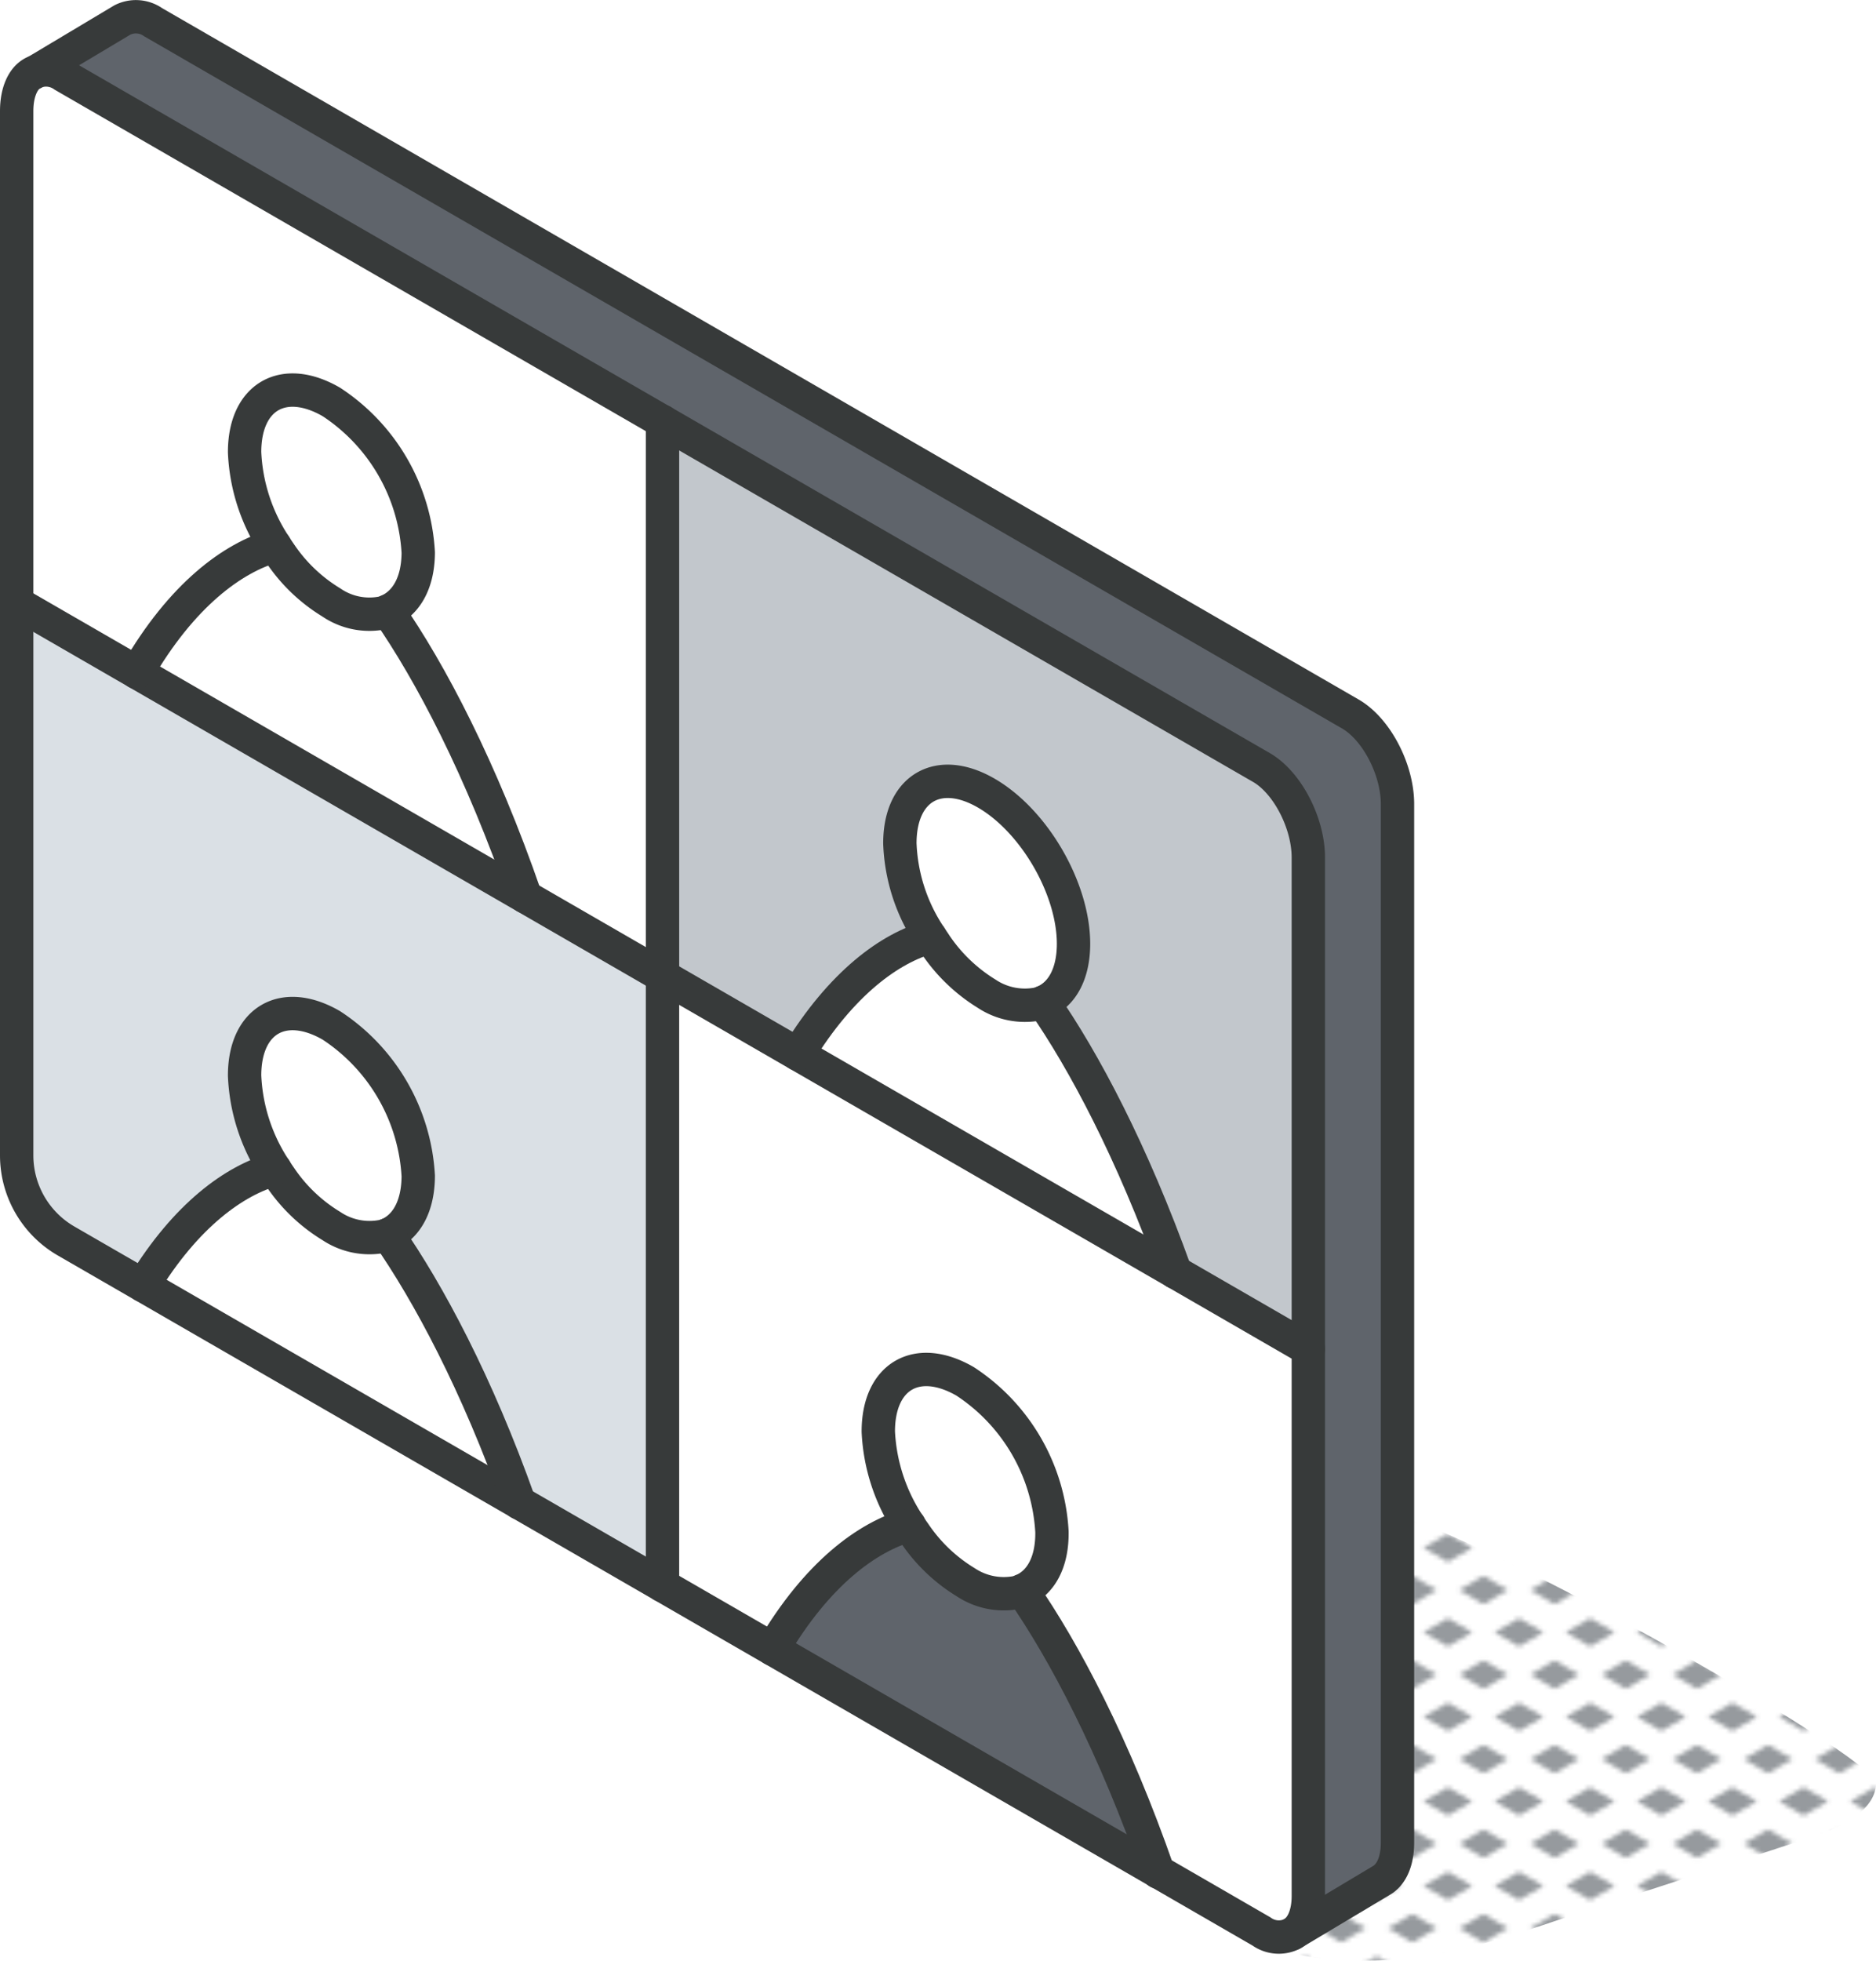 <svg xmlns="http://www.w3.org/2000/svg" xmlns:xlink="http://www.w3.org/1999/xlink" viewBox="0 0 168.74 176.27"><defs><style>.cls-1,.cls-8{fill:none;}.cls-2{fill:#969a9e;}.cls-3{fill:url(#New_Pattern_Swatch_3);}.cls-4{fill:#fff;}.cls-5{fill:#5f646b;}.cls-6{fill:#dae0e5;}.cls-7{fill:#c2c7cc;}.cls-8{stroke:#373a3a;stroke-linecap:round;stroke-linejoin:round;stroke-width:3px;}</style><pattern id="New_Pattern_Swatch_3" data-name="New Pattern Swatch 3" width="16" height="19" patternTransform="translate(5.43 -1.45) scale(0.4)" patternUnits="userSpaceOnUse" viewBox="0 0 16 19"><rect class="cls-1" width="16" height="19"/><polygon class="cls-2" points="16 22.18 10.5 19 16 15.82 21.5 19 16 22.18"/><polygon class="cls-2" points="8 12.68 2.5 9.5 8 6.33 13.5 9.5 8 12.68"/><polygon class="cls-2" points="0 22.18 -5.5 19 0 15.82 5.5 19 0 22.18"/><polygon class="cls-2" points="16 3.18 10.5 0 16 -3.17 21.5 0 16 3.18"/><polygon class="cls-2" points="0 3.18 -5.5 0 0 -3.17 5.5 0 0 3.18"/></pattern></defs><g id="Layer_2" data-name="Layer 2"><g id="icons"><g id="screen_cast" data-name="screen cast"><path class="cls-3" d="M162.13,165.44c2.16-.65,6.61-2.25,6.61-5.13,0-2.38-38.73-24.38-44.84-24.38-4.06,0-4.81,1.7-4.81,4,0,6.17,1.48,10.81,1.48,15,0,9.93-8.57,12.73-8.57,16.33v0c0,4.46,6.21,5,11,5,7.51,0,13.08-2.35,20.82-4.87Z"/><path class="cls-4" d="M12.88,115.57c3.88-6.32,8.22-9.43,11.85-10.46.15.24.3.46.46.69a14.81,14.81,0,0,0,4.61,4.41,6.17,6.17,0,0,0,4.62.93c.16,0,.32-.1.47-.15,3.63,5.22,8,13.33,11.83,24.12Z"/><path class="cls-5" d="M69.5,148.26c4-6.79,8.51-10.09,12.28-11.15.15.24.3.46.46.68a14.85,14.85,0,0,0,4.61,4.42,6.2,6.2,0,0,0,4.61.93c.17,0,.33-.11.48-.17,3.77,5.43,8.28,13.93,12.24,25.31Z"/><path class="cls-4" d="M25.19,49.75a14.81,14.81,0,0,0,4.61,4.41,6.06,6.06,0,0,0,4.62.94,3.75,3.75,0,0,0,.47-.17c3.81,5.48,8.38,14.13,12.38,25.7L12.32,60.46c4-7,8.6-10.32,12.41-11.4C24.88,49.3,25,49.52,25.19,49.75Z"/><path class="cls-5" d="M5.74,6.79A2.71,2.71,0,0,0,3,6.54L11,1.8a2.7,2.7,0,0,1,2.78.2L121.5,64.19c2.34,1.35,4.24,5,4.24,8.1v93.36c0,1.69-.55,2.89-1.45,3.41l-8,4.78c.88-.53,1.43-1.72,1.43-3.4V77.08c0-3.12-1.88-6.74-4.22-8.09Z"/><path class="cls-4" d="M59.59,37.88V87.75L47.27,80.63c-4-11.57-8.57-20.22-12.38-25.7,1.65-.68,2.72-2.52,2.72-5.26A17.35,17.35,0,0,0,29.8,36.14c-4.3-2.48-7.8-.47-7.81,4.51a16.4,16.4,0,0,0,2.74,8.41c-3.81,1.08-8.39,4.44-12.41,11.4L1.5,54.21V10C1.5,8.24,2.09,7,3,6.54a2.71,2.71,0,0,1,2.71.25Z"/><path class="cls-4" d="M113.46,173.63l-9.28-5.35c-4-11.38-8.47-19.88-12.24-25.31,1.66-.68,2.72-2.52,2.72-5.26a17.3,17.3,0,0,0-7.81-13.52c-4.31-2.48-7.8-.48-7.81,4.51a16.46,16.46,0,0,0,2.74,8.41c-3.77,1.06-8.28,4.36-12.28,11.15l-9.91-5.72V87.75l58.09,33.53v49.16c0,1.68-.55,2.88-1.43,3.4A2.67,2.67,0,0,1,113.46,173.63Z"/><path class="cls-4" d="M71.78,94.78c3.9-6.38,8.25-9.5,11.9-10.55l.46.69a15.07,15.07,0,0,0,4.61,4.42,6.22,6.22,0,0,0,4.62.92,4.19,4.19,0,0,0,.46-.16c3.66,5.26,8,13.42,11.9,24.28Z"/><path class="cls-6" d="M59.59,87.75v54.79l-12.87-7.43c-3.87-10.79-8.2-18.9-11.83-24.12,1.65-.7,2.72-2.53,2.72-5.27A17.34,17.34,0,0,0,29.8,92.19C25.5,89.71,22,91.72,22,96.7a16.4,16.4,0,0,0,2.74,8.41c-3.63,1-8,4.14-11.85,10.46l-7-4a8.89,8.89,0,0,1-4.43-7.69V54.21Z"/><path class="cls-7" d="M117.68,77.08v44.2l-12-6.9c-3.88-10.86-8.24-19-11.9-24.28,1.67-.68,2.73-2.52,2.73-5.26,0-5-3.49-11-7.82-13.52s-7.8-.48-7.8,4.5a16.43,16.43,0,0,0,2.74,8.41c-3.65,1-8,4.17-11.9,10.55l-12.19-7V37.88L113.46,69C115.8,70.34,117.68,74,117.68,77.08Z"/><path class="cls-4" d="M37.61,105.72c0,2.74-1.06,4.58-2.72,5.27a3.68,3.68,0,0,1-.47.15,6.17,6.17,0,0,1-4.62-.93,14.81,14.81,0,0,1-4.61-4.41c-.16-.23-.31-.45-.46-.69A16.52,16.52,0,0,1,22,96.7c0-5,3.51-7,7.81-4.51A17.34,17.34,0,0,1,37.61,105.72Z"/><path class="cls-4" d="M96.56,84.84c0,2.74-1.06,4.58-2.73,5.26a4.19,4.19,0,0,1-.46.16,6.22,6.22,0,0,1-4.62-.92,15.07,15.07,0,0,1-4.61-4.42l-.46-.69a16.55,16.55,0,0,1-2.74-8.41c0-5,3.51-7,7.8-4.5S96.55,79.87,96.56,84.84Z"/><path class="cls-4" d="M94.66,137.71c0,2.74-1,4.59-2.72,5.26-.15.06-.31.12-.48.17a6.2,6.2,0,0,1-4.61-.93,14.85,14.85,0,0,1-4.61-4.42c-.16-.22-.31-.44-.46-.68A16.58,16.58,0,0,1,79,128.7c0-5,3.5-7,7.81-4.51A17.3,17.3,0,0,1,94.66,137.71Z"/><path class="cls-4" d="M37.61,49.67c0,2.74-1.08,4.54-2.72,5.26a3.75,3.75,0,0,1-.47.17,6.06,6.06,0,0,1-4.62-.94,14.81,14.81,0,0,1-4.61-4.41c-.16-.23-.31-.45-.46-.69A16.52,16.52,0,0,1,22,40.65c0-5,3.51-7,7.81-4.51A17.35,17.35,0,0,1,37.61,49.67Z"/><path class="cls-8" d="M104.18,168.28,5.93,111.56a8.89,8.89,0,0,1-4.43-7.69V10C1.5,8.24,2.09,7,3,6.54a2.71,2.71,0,0,1,2.71.25L113.46,69c2.34,1.35,4.22,5,4.22,8.09v93.36c0,1.68-.55,2.88-1.43,3.4a2.67,2.67,0,0,1-2.79-.21Z"/><path class="cls-8" d="M116.25,173.84l8-4.78c.9-.52,1.45-1.72,1.45-3.41V72.29c0-3.12-1.9-6.75-4.24-8.1L13.78,2A2.7,2.7,0,0,0,11,1.8L3,6.58"/><line class="cls-8" x1="59.59" y1="37.88" x2="59.59" y2="142.54"/><line class="cls-8" x1="105.73" y1="114.38" x2="117.68" y2="121.28"/><line class="cls-8" x1="1.5" y1="54.21" x2="105.73" y2="114.38"/><path class="cls-8" d="M34.89,54.93a3.75,3.75,0,0,1-.47.17,6.06,6.06,0,0,1-4.62-.94,14.81,14.81,0,0,1-4.61-4.41c-.16-.23-.31-.45-.46-.69A16.52,16.52,0,0,1,22,40.65c0-5,3.51-7,7.81-4.51a17.35,17.35,0,0,1,7.81,13.53C37.61,52.41,36.53,54.21,34.89,54.93Z"/><path class="cls-8" d="M34.89,54.93c3.81,5.48,8.38,14.13,12.38,25.7"/><path class="cls-8" d="M24.73,49.06c-3.81,1.08-8.39,4.44-12.41,11.4"/><path class="cls-8" d="M34.89,111a3.68,3.68,0,0,1-.47.15,6.17,6.17,0,0,1-4.62-.93,14.81,14.81,0,0,1-4.61-4.41c-.16-.23-.31-.45-.46-.69A16.52,16.52,0,0,1,22,96.7c0-5,3.51-7,7.81-4.51a17.34,17.34,0,0,1,7.81,13.53C37.61,108.46,36.55,110.3,34.89,111Z"/><path class="cls-8" d="M34.89,111c3.63,5.22,8,13.33,11.83,24.12"/><path class="cls-8" d="M24.73,105.11c-3.63,1-8,4.14-11.85,10.46"/><path class="cls-8" d="M91.94,143c-.15.06-.31.12-.48.17a6.2,6.2,0,0,1-4.61-.93,14.85,14.85,0,0,1-4.61-4.42c-.16-.22-.31-.44-.46-.68A16.58,16.58,0,0,1,79,128.7c0-5,3.5-7,7.81-4.51a17.3,17.3,0,0,1,7.81,13.52C94.66,140.45,93.61,142.3,91.94,143Z"/><path class="cls-8" d="M91.94,143c3.77,5.43,8.28,13.93,12.24,25.31"/><path class="cls-8" d="M81.78,137.11c-3.77,1.06-8.28,4.36-12.28,11.15"/><path class="cls-8" d="M83.68,84.23a16.1,16.1,0,0,1-2.74-8.41c0-5,3.51-7,7.8-4.5s7.81,8.55,7.82,13.52c0,2.74-1.06,4.58-2.73,5.26a4.19,4.19,0,0,1-.46.16,6.22,6.22,0,0,1-4.62-.92,15.07,15.07,0,0,1-4.61-4.42C84,84.69,83.83,84.47,83.68,84.23Z"/><path class="cls-8" d="M93.83,90.1c3.66,5.26,8,13.42,11.9,24.28"/><path class="cls-8" d="M83.68,84.23c-3.65,1-8,4.17-11.9,10.55"/></g></g></g></svg>